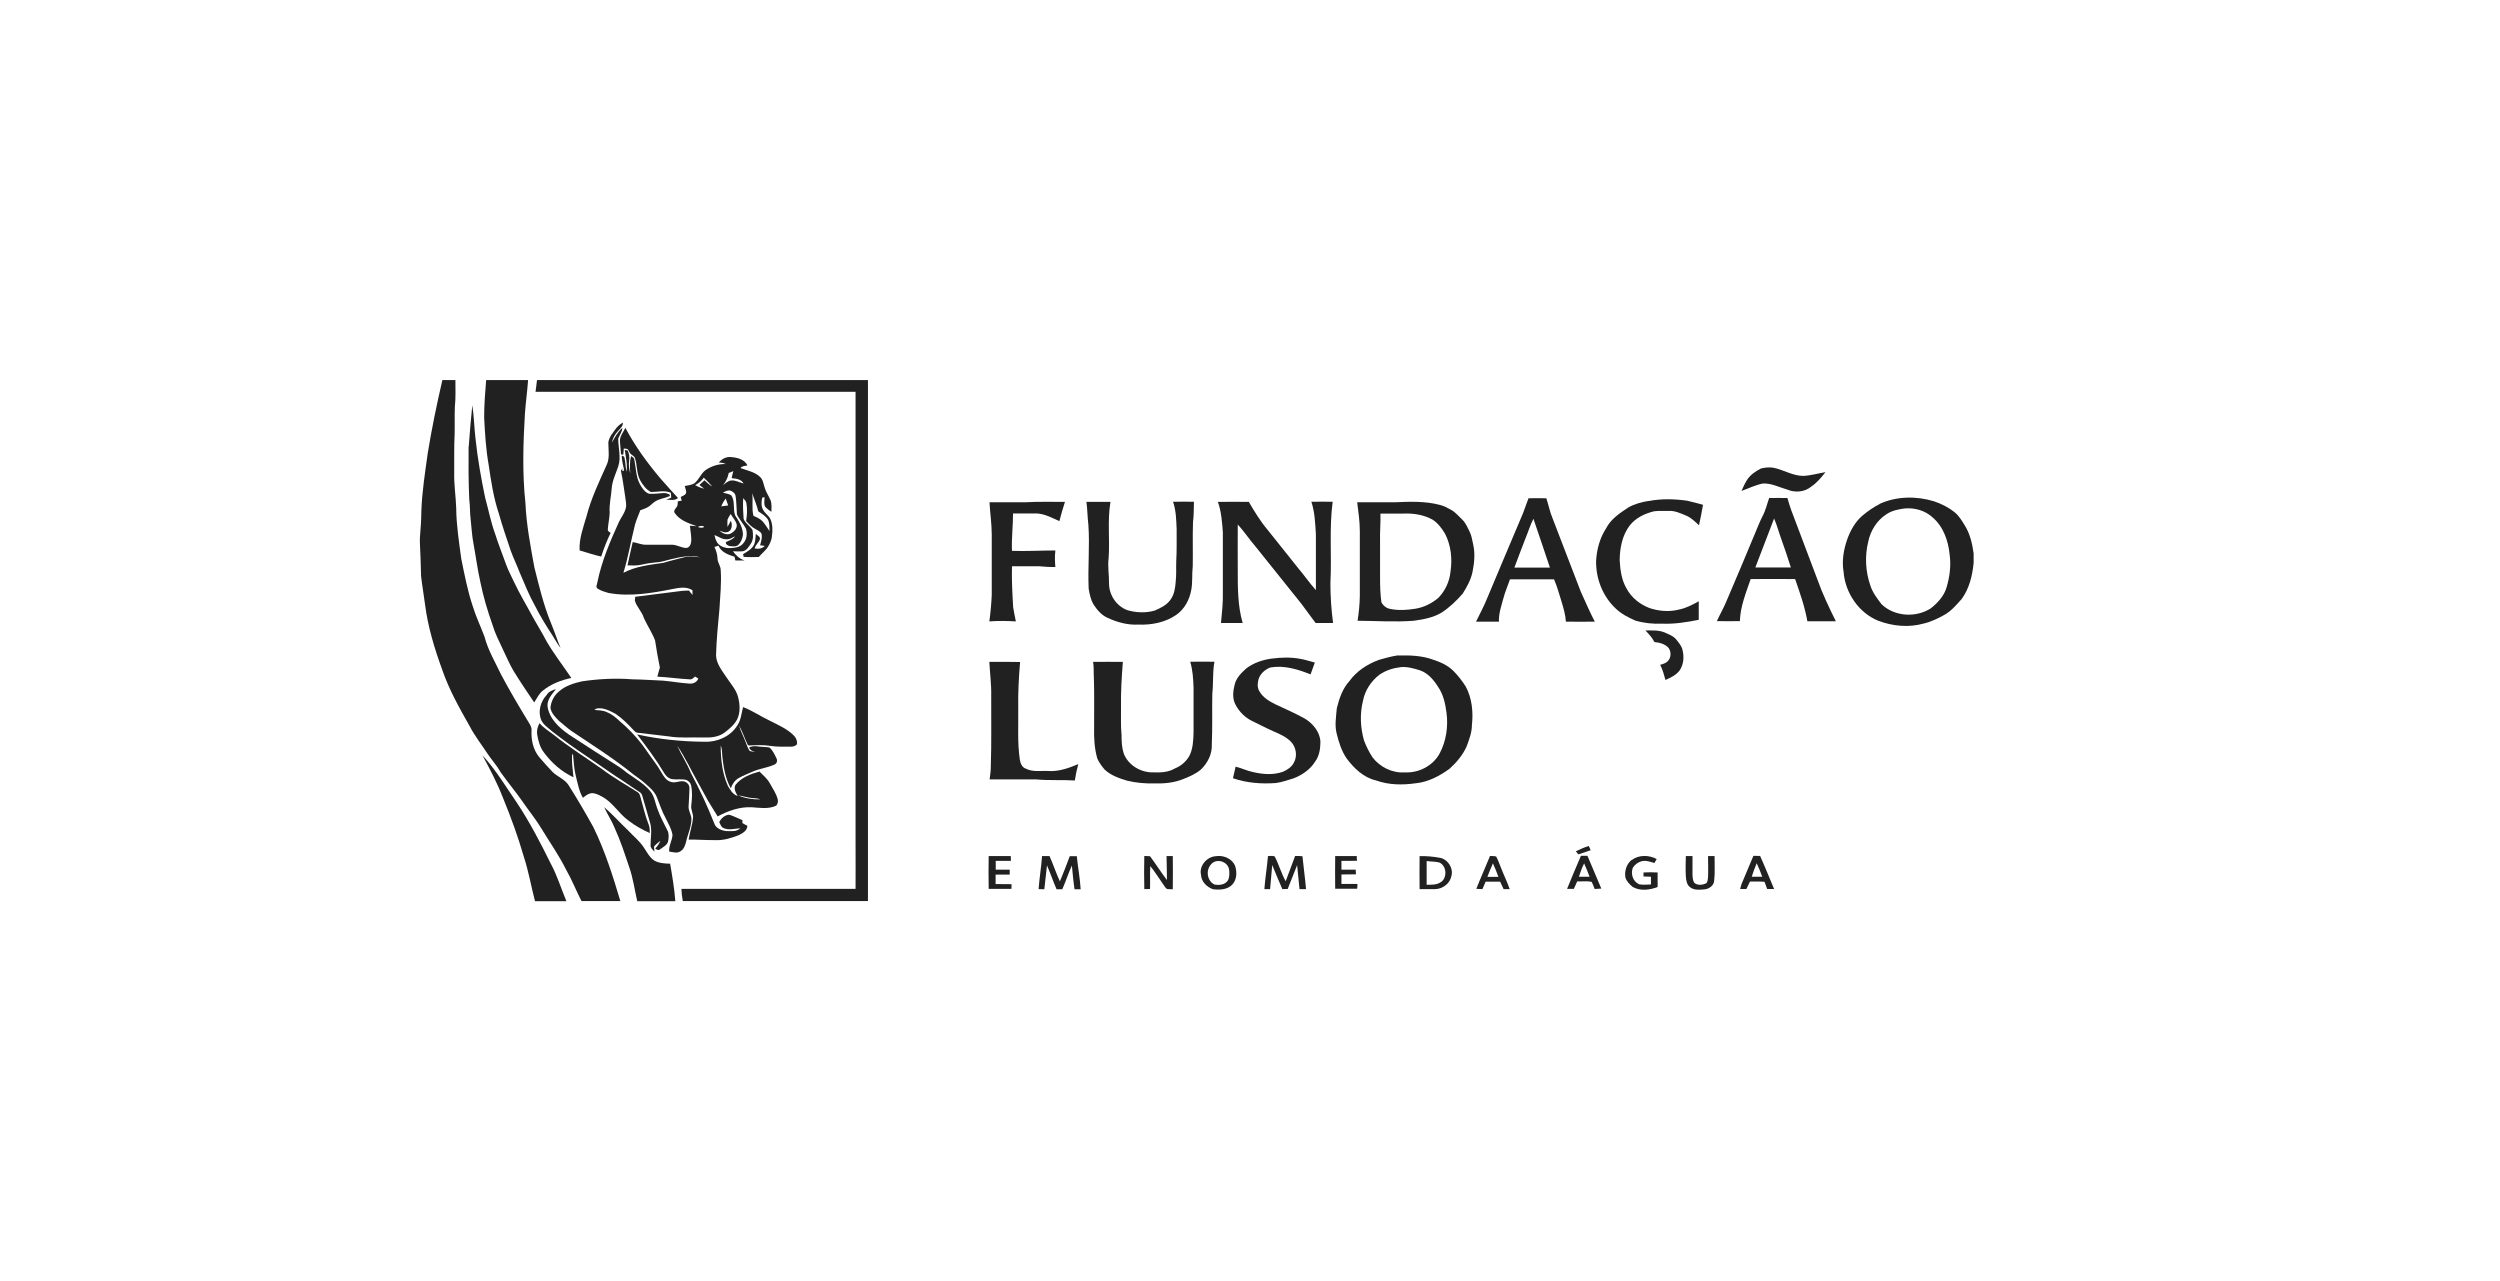<?xml version="1.0" encoding="UTF-8"?> <svg xmlns="http://www.w3.org/2000/svg" id="Layer_1" data-name="Layer 1" viewBox="0 0 187.8 96.25"><path d="m33.23,28.55h.98c0,.66.03,1.33-.04,1.99-.03.71,0,1.43-.02,2.14-.05.95-.02,1.91-.03,2.86-.02.88.12,1.74.15,2.62.01,1.28.21,2.54.38,3.81.24,1.19.47,2.38.85,3.53.24.8.61,1.56.9,2.34.26,1,.8,1.9,1.24,2.83.61,1.15,1.27,2.27,1.95,3.39.14.25.36.5.34.81-.04.71.12,1.46.58,2.01.32.37.64.74.98,1.09.37.38.93.55,1.22,1.01.65,1.03,1.27,2.08,1.86,3.15.87,1.78,1.47,3.67,2.03,5.56h-2.92c-.4-.79-.73-1.62-1.17-2.39-.53-1.06-1.21-2.02-1.82-3.03-.43-.72-.97-1.37-1.44-2.06-.52-.74-1.1-1.44-1.63-2.18-.27-.49-.65-.9-.96-1.36-.46-.7-.99-1.37-1.38-2.12-.78-1.38-1.57-2.78-2.08-4.29-.57-1.57-1.06-3.18-1.27-4.84-.09-.72-.22-1.43-.3-2.15-.02-.84-.05-1.68-.09-2.52v-.31c.05-.68.11-1.36.11-2.03.05-1.46.28-2.91.48-4.36.3-1.85.68-3.68,1.1-5.5" style="fill: #212121;"></path><path d="m36.52,28.55h3.15c-.06.85-.18,1.7-.24,2.55-.13,2.22-.2,4.46.04,6.68.07,1.63.38,3.24.67,4.83.35,1.39.68,2.79,1.22,4.12.27.64.48,1.31.75,1.95-.21-.27-.38-.57-.56-.87-.49-.75-.96-1.5-1.36-2.3-.45-.8-.79-1.66-1.15-2.5-.21-.55-.47-1.08-.67-1.63-.31-.93-.63-1.84-.89-2.78-.4-1.19-.59-2.43-.77-3.67-.21-1.18-.28-2.37-.34-3.56,0-.94.07-1.88.15-2.82" style="fill: #212121;"></path><path d="m40.34,28.55h24.86v39.14h-13.91c-.06-.31-.09-.62-.1-.92,4.36,0,8.72,0,13.08,0,.01-1.12,0-2.24,0-3.37,0-11.32,0-22.65,0-33.97-7.51,0-15.03,0-22.54,0-.5,0-1,0-1.5,0,.04-.29.07-.58.11-.87" style="fill: #212121;"></path><path d="m35.21,33.56c.08-1.04.16-2.08.27-3.12.13.83.14,1.67.24,2.51.16,1.5.42,2.98.73,4.46.25.89.42,1.81.74,2.68.25.81.58,1.6.86,2.4.15.41.37.8.55,1.2.43.92.96,1.79,1.44,2.69.33.6.7,1.18,1.01,1.78.56.97,1.25,1.85,1.87,2.77-.77.16-1.53.45-2.14.95-.3.23-.45.59-.65.89-.53-.78-1.06-1.57-1.56-2.38-.3-.51-.53-1.07-.79-1.6-.28-.6-.59-1.2-.78-1.84-.37-1.05-.69-2.11-.91-3.2-.22-.96-.34-1.94-.52-2.9-.12-.59-.14-1.2-.21-1.79-.07-.52-.04-1.04-.11-1.55-.06-1.31-.06-2.63-.05-3.94" style="fill: #212121;"></path><path d="m45.96,32.63c.22-.33.45-.69.83-.88.02.27-.21.44-.36.62-.24.25-.4.56-.47.89.22-.4.44-.81.79-1.12-.01.3-.21.54-.31.81,0,.7.23,1.41,0,2.09-.18.55-.45,1.07-.49,1.66-.04.6-.2,1.2-.15,1.8-.01.43-.12.85-.14,1.27-.03.14.13.19.21.26-.28.58-.51,1.17-.71,1.78-.55-.12-1.08-.31-1.62-.46-.05-.89.28-1.73.52-2.57.34-1.33.94-2.57,1.5-3.83.25-.5.15-1.08.14-1.62-.02-.26.13-.48.24-.7" style="fill: #212121;"></path><path d="m46.99,32.16c.72,1.36,1.63,2.61,2.62,3.78.44.49.87.99,1.32,1.47-.24.22-.58.12-.88.13.12-.05.24-.1.37-.15-.01-.13,0-.26-.04-.38-.47-.2-.99-.05-1.48-.05-.36-.18-.6-.52-.8-.86-.29-.52-.22-1.14-.4-1.69-.06-.16-.24-.22-.35-.34-.07-.1-.12-.21-.19-.32-.09-.05-.2-.04-.3-.06-.01.16-.02.31-.04.47-.04,0-.13-.02-.17-.03-.03-.32-.06-.64-.08-.97-.03-.38.25-.68.4-1.01" style="fill: #212121;"></path><path d="m52.43,39.59c.14.06.33.08.47,0-.07-.13-.38-.09-.47,0m2.22-.58c-.02.19,0,.38,0,.57.08-.15.16-.31.25-.46.15.3.08.82-.31.86-.19.04-.36-.07-.54-.11.21.19.51.33.8.23.27-.13.54-.38.49-.71-.08-.3-.31-.52-.45-.78-.08.13-.17.25-.22.4m-.49-.97c.18-.02.35-.04.52-.07-.06-.18-.12-.35-.18-.52-.15.18-.26.38-.34.6m2.32-1.05c.09.58-.05,1.18.1,1.75.25.11.51.22.7.43.19.22.34.47.5.71,0-.29.02-.59-.11-.85-.17-.28-.46-.45-.73-.63-.11-.48-.32-.94-.47-1.41m-2.2,0c.22.08.47.08.66.23.28.44.1,1.01.27,1.48.29.44.59.92.59,1.47-.04.26-.13.53-.32.72-.16.2-.45.14-.68.12-.13-.03-.36-.16-.26-.31.24-.11.51-.19.67-.42-.2.08-.38.23-.6.22-.35.03-.64-.2-.95-.32.05.25.13.52.32.7.25.23.61.31.95.28.33-.02.72-.09.92-.39.25-.29.28-.7.18-1.06-.19-.38-.5-.69-.68-1.07-.04-.46-.03-.93-.1-1.39-.04-.21-.22-.35-.41-.41-.2-.04-.38.07-.55.16m-2.08-.57c.21.12.43.22.68.27-.12-.1-.24-.19-.36-.28.13-.12.25-.23.38-.35.19.18.38.35.6.48-.2-.24-.43-.46-.65-.68-.17.24-.39.43-.65.56m2.52-.9c-.06.34-.22.65-.43.92.19-.16.38-.35.64-.37.32-.02.6.16.91.23-.18-.33-.57-.37-.9-.4.03-.18.08-.35.13-.53-.12.05-.24.1-.35.14m-7.83-1.72c.06,0,.17.01.23.02.13.24.16.51.12.78-.05.32,0,.65.09.96-.04-.44-.06-.88.06-1.31.1.07.23.13.24.27.13.62.11,1.29.43,1.86.16.28.35.58.67.7.35.02.7-.02,1.05-.05.19-.02.37.03.53.13,0,.03-.03.08-.03.1-.36.16-.78.19-1.1.41-.19.12-.34.31-.54.42-.18.1-.37.16-.56.23-.12.35-.29.69-.39,1.05-.31,1.21-.51,2.45-.88,3.65.92-.49,1.98-.6,3-.75.52-.16,1.05-.28,1.57-.42.39-.11.8-.03,1.19,0-.75-.21-1.51,0-2.24.16-.28.06-.55.17-.84.2-.43.04-.86.09-1.28.19-.36.09-.72.07-1.09.06.12-.59.26-1.17.39-1.75.33.05.64.2.98.2.66,0,1.32,0,1.98,0,.36,0,.68.23,1.04.24.24.01.36-.24.39-.44.04-.41-.06-.82-.09-1.23.17.02.34.03.51.04-.6-.22-1.28-.44-1.65-.99-.12-.16.04-.31.13-.44.11-.12.08-.29.1-.44.09-.02.19-.04.29-.05-.02-.09-.04-.19-.07-.28.15-.09.38-.14.41-.34,0-.16-.08-.32-.11-.48.23-.05.48-.07.7-.19.36-.26.49-.72.84-.99.45-.32.99-.49,1.54-.47-.16-.09-.35-.11-.53-.12.23-.25.53-.43.88-.41.48.03,1.05.16,1.28.63-.18.05-.41.03-.52.2.5.19,1.06.28,1.46.66.24.21.26.55.36.83.1.33.3.61.43.92.11.28.07.59.07.88-.17-.12-.34-.23-.47-.39-.12-.22-.04-.48-.05-.72-.04.01-.13.04-.17.05-.07.3-.09.63.06.9.13.26.39.41.53.66.2.4.2.87.14,1.31-.02.33-.18.64-.36.91-.19.24-.43.44-.63.67-.38.01-.76.02-1.14-.01,0-.05-.03-.15-.04-.2.31-.19.66-.38.83-.72.11-.25.09-.53.13-.8.11.11.33.19.31.38-.08.27-.34.43-.4.71.28.05.56.02.76-.19-.12-.02-.24-.03-.35-.05.07-.28.17-.56.11-.85-.08-.2-.3-.27-.46-.37-.28-.14-.49-.37-.7-.6.07-.44.1-.9.02-1.34-.02-.16-.15-.26-.24-.38-.03.52-.01,1.04.03,1.55.12.35.48.53.67.84.05.34.08.72-.12,1.02-.15.23-.31.52-.61.58-.25.03-.5,0-.74,0,.22.31.51.58.87.69-.23,0-.46,0-.69,0-.02-.09-.04-.19-.06-.28-.47-.14-1-.34-1.21-.83-.1.03-.2.06-.3.1.13.27.22.56.23.86,0,.31.24.56.24.87.07.96-.04,1.92-.09,2.88-.11,1.18-.23,2.36-.26,3.54.03.63.44,1.12.77,1.62.31.48.73.92.88,1.48.14.54.19,1.14-.05,1.67-.21.42-.59.74-.96,1.02-.46.35-1.07.39-1.62.37-.85-.03-1.71.06-2.55-.08-.79-.09-1.58-.19-2.37-.28-.14,0-.22-.12-.31-.21-.41-.44-.84-.87-1.34-1.21-.44-.23-.93-.5-1.45-.39-.04.02-.1.07-.14.1.31.03.63.02.92.16.56.21.96.69,1.41,1.06.62.58,1.18,1.22,1.65,1.93.34.51.74.98,1.04,1.52.17.29.36.63.71.73.3.12.61-.07.92-.04.26.01.51.25.49.52,0,.44-.04.88-.06,1.32-.04.32.16.6.21.92.02.63-.28,1.21-.41,1.82-.07.26-.17.54-.42.68-.25.18-.57.05-.84.02-.04-.43.22-.82.25-1.24-.07-.47-.33-.88-.53-1.3-.27-.49-.43-1.01-.64-1.53-.17-.43-.53-.74-.86-1.03-.3-.27-.63-.49-.95-.73-1.47-1.19-3.07-2.19-4.63-3.24-.32-.23-.61-.5-.92-.75-.27-.27-.57-.57-.64-.97.04-.47.26-.92.62-1.22.48-.44,1.13-.64,1.76-.78,1.24-.18,2.51-.25,3.76-.15.77.01,1.55.07,2.32.1.66.06,1.32.18,1.98.22.28.03.56-.1.67-.38-.08-.05-.16-.1-.25-.15-.12.11-.24.25-.42.21-.8-.04-1.6-.16-2.41-.2.05-.23.13-.45.19-.68-.14-.68-.26-1.36-.36-2.04-.22-.58-.58-1.11-.84-1.68-.14-.48-.54-.83-.68-1.31,0-.1.02-.19.03-.29,1.16-.14,2.32-.29,3.48-.44.18-.02.37-.02.55-.03.09.11.18.22.27.33,0-.12,0-.24,0-.35-.45-.3-1.02-.19-1.51-.09-1.58.31-3.21.59-4.81.29-.27-.08-.56-.16-.8-.32-.19-.11-.03-.34-.02-.5.32-1.57.95-3.05,1.61-4.5.16-.34.41-.64.51-1.01.09-.28,0-.58-.03-.87-.11-.66-.18-1.33-.33-1.99.05-.07.11-.14.16-.21-.06.06-.11.3.04.24.04-.09.04-.18,0-.27-.02-.09-.04-.18-.06-.27-.04-.21-.08-.41-.07-.62.1.03.21.08.21.2.07.34.07.69.14,1.02.09-.54-.05-1.07-.12-1.6" style="fill: #212121;"></path><path d="m132.29,35.19c.29-.07.6-.1.89-.06.77.14,1.46.61,2.26.62.57-.02,1.12-.19,1.69-.28-.32.4-.65.81-1.08,1.09-.5.42-1.23.46-1.81.21-.6-.17-1.18-.48-1.81-.45-.56.11-1.08.37-1.61.56.12-.27.24-.54.4-.8.25-.41.67-.69,1.09-.9" style="fill: #212121;"></path><path d="m114.58,40.48c-.27.72-.56,1.43-.82,2.16.89,0,1.78,0,2.67,0-.4-1.23-.83-2.45-1.24-3.67-.25.49-.4,1.01-.61,1.51m.24-3.05c.45-.01.9-.01,1.34,0,.17.5.26,1.02.47,1.51.71,1.83,1.41,3.68,2.12,5.51.34.75.67,1.51,1.05,2.25-.72.01-1.45,0-2.17,0-.03-.5-.17-.98-.31-1.45-.18-.58-.34-1.17-.58-1.73-1.1,0-2.21,0-3.31,0-.17.48-.37.95-.5,1.44-.15.57-.36,1.14-.33,1.74-.58,0-1.15,0-1.72,0,.28-.59.6-1.16.84-1.77.9-2.12,1.78-4.26,2.69-6.38.14-.37.27-.75.41-1.12" style="fill: #212121;"></path><path d="m133.27,38.95c-.47,1.23-.94,2.45-1.41,3.68.89,0,1.78,0,2.67,0-.22-.71-.46-1.41-.71-2.11-.19-.52-.33-1.06-.55-1.57m-.34-1.54c.45,0,.89-.01,1.34,0,.09.31.18.62.29.92.66,1.73,1.31,3.46,1.96,5.19.38,1.08.88,2.12,1.39,3.15-.71,0-1.42,0-2.14,0-.19-1.09-.56-2.13-.92-3.17-1.11,0-2.23-.02-3.34,0-.35,1.03-.78,2.06-.81,3.16-.58.01-1.15,0-1.73,0,.23-.51.52-1,.73-1.52.74-1.71,1.45-3.43,2.17-5.15.17-.41.33-.82.53-1.21.24-.44.34-.93.51-1.4" style="fill: #212121;"></path><path d="m143.03,38.2c-.46.07-.93.16-1.32.43-.72.46-1.2,1.24-1.37,2.07-.27,1.09-.2,2.26.17,3.31.17.52.51.96.84,1.39.97.92,2.57,1.02,3.69.3.52-.41,1.01-.94,1.19-1.59.23-.78.34-1.61.23-2.43-.1-1.04-.47-2.12-1.28-2.81-.57-.53-1.38-.75-2.14-.67m-1.86-.34c1.28-.59,2.77-.61,4.11-.2.56.19,1.09.46,1.55.83.31.25.52.6.73.94.41.64.59,1.4.69,2.15v.7c-.09.96-.33,1.94-.9,2.72-.39.43-.77.89-1.28,1.18-.5.28-1.01.53-1.57.66-1.12.32-2.34.2-3.42-.21-1.47-.6-2.48-2.1-2.6-3.67-.14-.82,0-1.66.27-2.43.24-.68.6-1.33,1.15-1.8.4-.33.82-.63,1.28-.86" style="fill: #212121;"></path><path d="m123.84,37.64c.95-.19,1.93-.16,2.88-.03.41.09.81.2,1.21.31-.1.52-.18,1.03-.3,1.54-.29-.27-.58-.56-.95-.72-.43-.18-.87-.39-1.34-.36-.37.01-.74-.02-1.1.03-.69.17-1.38.5-1.82,1.07-.56.74-.74,1.69-.75,2.6.04.73.14,1.48.51,2.12.36.68.99,1.19,1.71,1.47.73.25,1.53.31,2.28.11.52-.11.98-.36,1.44-.61,0,.46,0,.93,0,1.39-.91.18-1.82.33-2.75.29-.68.03-1.36-.04-2.01-.23-.53-.23-1.05-.5-1.47-.9-.98-.91-1.51-2.26-1.48-3.6.05-.85.28-1.71.75-2.43.35-.69,1.01-1.13,1.64-1.55.47-.28,1.01-.42,1.55-.51" style="fill: #212121;"></path><path d="m74.34,37.73c.9,0,1.81,0,2.71,0,.98-.06,1.97-.02,2.95-.03-.16.48-.29.96-.42,1.45-.55-.25-1.11-.56-1.73-.58-.58,0-1.17,0-1.75,0,0,.94-.12,1.87-.08,2.81,1.09.04,2.17-.03,3.26-.03-.05.41-.04.83,0,1.24-.4.02-.79-.02-1.19-.05-.69,0-1.38,0-2.07,0-.03,1.03.03,2.06.09,3.09.05.35.14.7.2,1.05-.66-.04-1.33-.05-1.99,0,.09-.66.15-1.32.18-1.99,0-1.51,0-3.02,0-4.54,0-.82-.13-1.63-.17-2.44" style="fill: #212121;"></path><path d="m81.59,37.7c.61,0,1.22,0,1.83,0-.24,1.4-.04,2.83-.14,4.24-.08.63.04,1.26.03,1.89,0,.86.55,1.69,1.36,2,.67.2,1.39.23,2.06.04.44-.19.9-.4,1.19-.81.29-.39.37-.9.4-1.38.06-.51.02-1.02.04-1.54.05-.79.02-1.59.03-2.38-.03-.69-.04-1.4-.27-2.07.52,0,1.04-.01,1.57,0-.02.5,0,1.01-.07,1.51-.04,1.11,0,2.22-.02,3.33-.07.59,0,1.19-.11,1.78-.13.74-.51,1.45-1.13,1.88-.82.57-1.86.77-2.85.73-.79.04-1.58-.17-2.29-.5-.46-.2-.8-.59-1.07-1.01-.22-.36-.3-.79-.37-1.2-.07-1.59.09-3.19-.02-4.78-.07-.58-.07-1.17-.15-1.75" style="fill: #212121;"></path><path d="m91.47,37.7c.78,0,1.56-.01,2.34,0,.43.73.87,1.46,1.42,2.11.76.96,1.53,1.91,2.29,2.87.46.54.86,1.13,1.33,1.65,0-1.39,0-2.79,0-4.18-.05-.83-.08-1.67-.34-2.46.53,0,1.06-.01,1.6,0-.27,2.03-.06,4.08-.17,6.12,0,1,.07,2,.2,2.99-.44,0-.88,0-1.31,0-.36-.47-.7-.95-1.05-1.42-1.15-1.45-2.32-2.88-3.47-4.33-.46-.53-.85-1.13-1.33-1.65-.01,1.13,0,2.25,0,3.38,0,1.35-.01,2.72.37,4.02-.54,0-1.09,0-1.63,0,.07-.76.16-1.52.14-2.28,0-1.51,0-3.03,0-4.54-.06-.77-.11-1.56-.38-2.3" style="fill: #212121;"></path><path d="m103.7,38.58c.02.69-.05,1.38-.03,2.07,0,.93,0,1.86,0,2.78,0,.61.02,1.21.1,1.81.13.25.37.45.65.5.62.13,1.26.09,1.89-.01.64-.1,1.25-.4,1.74-.82.51-.52.84-1.23.91-1.96.15-.96.04-1.99-.41-2.86-.24-.4-.53-.79-.93-1.05-.66-.37-1.43-.49-2.17-.46-.58,0-1.17,0-1.75,0m-1.76-.85c.96,0,1.91,0,2.87,0,1.12-.05,2.26-.09,3.36.2.29.07.56.22.82.36.34.18.57.48.85.74.26.24.39.58.55.89.16.31.2.66.28,1,.15.67.08,1.36-.05,2.02-.12.6-.42,1.14-.74,1.65-.47.54-.99,1.04-1.59,1.43-.63.38-1.37.51-2.08.61-1.41.11-2.82.01-4.23,0,.1-.62.16-1.24.17-1.87,0-1.62,0-3.24,0-4.85,0-.74-.11-1.47-.2-2.2" style="fill: #212121;"></path><path d="m123.6,47.36c.49,0,1.01-.04,1.47.16.3.14.63.25.84.51.19.24.41.48.48.79.13.52.09,1.11-.23,1.56-.26.34-.67.53-1.05.7-.11-.39-.21-.78-.4-1.14.2-.06.42-.11.57-.27.26-.26.27-.7.07-.99-.27-.31-.68-.41-1.07-.45-.17-.33-.42-.61-.68-.87" style="fill: #212121;"></path><path d="m105.16,50.13c-.54.06-1.08.24-1.53.55-.63.48-1.09,1.18-1.24,1.95-.25.99-.2,2.04.08,3.01.17.44.38.87.64,1.26.56.73,1.49,1.19,2.42,1.12,1.04.06,2.11-.49,2.61-1.41.5-.93.66-2.04.52-3.08-.09-.68-.24-1.37-.63-1.93-.33-.53-.77-1.05-1.38-1.25-.48-.15-.98-.29-1.48-.23m-.16-.88c.87-.02,1.77,0,2.6.3.56.18,1.12.42,1.55.84.36.36.68.77.95,1.2.47.88.57,1.91.46,2.89,0,.56-.21,1.09-.4,1.61-.29.64-.75,1.19-1.27,1.66-.75.55-1.61,1.01-2.56,1.1-.99.14-2.02.13-2.96-.21-.94-.21-1.68-.92-2.23-1.67-.38-.56-.58-1.21-.74-1.86-.16-.62-.04-1.26.01-1.89.18-.73.43-1.48.95-2.05.54-.75,1.35-1.27,2.21-1.59.47-.13.95-.27,1.44-.34" style="fill: #212121;"></path><path d="m95.57,49.47c.69-.09,1.4-.11,2.09.02.38.06.74.19,1.11.28-.1.3-.21.59-.32.89-.95-.38-1.98-.7-3.02-.52-.46.17-.88.58-.93,1.09-.05.24-.02.51.12.72.26.45.73.73,1.19.96.74.34,1.48.67,2.19,1.06.62.37,1.15,1,1.19,1.74,0,.53-.08,1.09-.41,1.52-.37.59-.97.99-1.61,1.24-.44.13-.87.29-1.32.35-1.09.08-2.2,0-3.23-.36.07-.29.14-.58.2-.87.45.11.87.32,1.32.41.73.17,1.5.23,2.22-.02.33-.14.66-.35.83-.68.29-.5.18-1.18-.22-1.59-.36-.36-.83-.57-1.3-.77-.55-.24-1.07-.52-1.61-.78-.53-.25-.97-.7-1.24-1.21-.26-.47-.2-1.03-.07-1.53.12-.5.5-.87.86-1.2.56-.43,1.25-.66,1.94-.75" style="fill: #212121;"></path><path d="m74.32,49.72c.77,0,1.54-.01,2.31.01-.1,1.16-.16,2.32-.14,3.49.02,1.28-.07,2.57.12,3.84.04.27.16.59.45.68.54.28,1.16.14,1.74.18.77.04,1.5-.23,2.2-.52-.11.41-.2.82-.26,1.23-.96-.06-1.93.01-2.89-.08-1.17,0-2.34,0-3.51,0,.05-.34.09-.68.09-1.02.06-1.75.02-3.5.03-5.26.02-.85-.1-1.7-.14-2.55" style="fill: #212121;"></path><path d="m82.09,49.72c.75,0,1.51-.01,2.26,0-.09,1.13-.16,2.27-.14,3.41.01.69-.03,1.38.04,2.07,0,.47.02.94.16,1.39.34.91,1.32,1.47,2.27,1.43.54.02,1.09-.01,1.57-.29.45-.18.83-.5,1.08-.92.29-.54.31-1.18.33-1.78,0-1.11,0-2.23,0-3.34-.02-.66-.06-1.34-.25-1.98.61-.02,1.21,0,1.82,0-.15.78-.07,1.59-.16,2.38-.03,1.27.02,2.55-.04,3.82.04.71-.3,1.39-.8,1.88-.4.35-.9.56-1.39.75-.66.26-1.38.33-2.08.31-.71.02-1.42-.04-2.11-.21-.6-.18-1.22-.4-1.68-.84-.21-.25-.41-.52-.54-.82-.22-.76-.26-1.56-.24-2.34-.01-1.35.03-2.71-.03-4.06,0-.29,0-.58-.05-.87" style="fill: #212121;"></path><path d="m41.08,52.18c.16-.24.42-.34.68-.41-.29.38-.67.77-.63,1.29.13.92.86,1.6,1.59,2.11,1.27.83,2.54,1.65,3.82,2.46.19.12.36.27.54.41.6.43,1.26.8,1.74,1.36.35.39.39.93.58,1.4.19.55.48,1.05.73,1.57.13.23.11.51.07.76-.03.34-.39.5-.63.68-.12.1-.26,0-.35-.07.16-.17.3-.36.39-.58-.17.13-.34.27-.48.43,0,.13.02.25.03.38-.13-.13-.3-.27-.29-.48,0-.54.12-1.1-.02-1.63-.2-.68-.4-1.36-.59-2.04-.03-.14-.1-.26-.23-.33-1.34-.88-2.67-1.78-3.99-2.7-.87-.58-1.72-1.19-2.54-1.83-.29-.26-.65-.48-.83-.84-.29-.65-.07-1.43.41-1.93" style="fill: #212121;"></path><path d="m55.46,59.75c.51.23,1.09.31,1.65.3-.19-.09-.4-.08-.6-.1-.36-.03-.69-.15-1.05-.2m.37-6.63c.7.27,1.32.7,2,1.02.6.31,1.24.58,1.74,1.05.2.18.34.45.3.72-.11.14-.3.18-.47.18-.51,0-1.03.02-1.54-.06-.46-.07-.93-.06-1.4-.04-.09,0-.19.03-.28-.02-.24-.49-.4-1.01-.67-1.48.12.42.33.8.48,1.2.1.24.17.5.32.72.15.05.31.06.47.09-.21-.05-.42-.12-.51-.34.33-.2.71-.06,1.07-.05.16.02.34,0,.49.06.22.22.36.5.49.78.1.16.05.4-.13.48-.53.24-1.11.3-1.64.53-.36.16-.73.3-1.08.5-.28.17-.47.45-.57.76-.41-.73-.55-1.58-.64-2.4-.03-.27,0-.56-.12-.81,0,1.02.11,2.07.53,3.01.19.31.37.68.75.77-.16-.24-.32-.55-.17-.83.44-.56,1.14-.82,1.8-1,.28.28.6.54.79.9.21.38.47.75.58,1.18.05.17,0,.35-.11.48-.58.28-1.24.16-1.86.12-.89-.04-1.76.27-2.54.69-.31-.53-.67-1.04-.95-1.59-.41-.76-.84-1.51-1.23-2.27-.28-.49-.53-1-.86-1.45.31.69.74,1.32,1.02,2.03.66,1.23,1.25,2.5,1.76,3.79.11.38.53.54.88.59.36,0,.8.07,1.08-.21-.4.02-.83.16-1.22,0-.21-.06-.27-.29-.36-.46.14-.29.41-.53.74-.56.35.1.67.28,1,.41,0,.07,0,.14,0,.22.12.07.24.14.37.2,0,.38-.38.58-.68.72-.55.21-1.12.39-1.72.36-.67.01-1.34-.05-2.01-.04.08-.55.28-1.08.33-1.64.03-.32-.19-.62-.13-.95.06-.5.09-1.01-.02-1.5-.04-.18-.19-.32-.35-.39-.35-.09-.71-.01-1.06-.06-.28-.04-.49-.25-.62-.48-.6-1.01-1.31-1.95-2.02-2.88,1.67.37,3.37.54,5.07.55.95.04,1.94-.4,2.45-1.21.28-.4.31-.9.43-1.36" style="fill: #212121;"></path><path d="m40.53,54.32c.29.36.69.59,1.05.87,1.17.94,2.45,1.74,3.68,2.61.84.64,1.77,1.15,2.65,1.72.13.07.16.22.2.35.2.7.35,1.41.62,2.08.09.2.07.42.08.63-.56-.26-1.11-.55-1.6-.94-.74-.53-1.19-1.39-2.01-1.81-.22-.12-.44-.23-.69-.25-.28,0-.51.18-.72.35-.29-.48-.38-1.04-.52-1.58-.15-.56-.17-1.15-.23-1.73-.05.05-.07.1-.07.17-.03.54.07,1.07.11,1.6-.88-.41-1.63-1.07-2.21-1.85-.31-.39-.44-.9-.52-1.38-.04-.3.04-.6.19-.85" style="fill: #212121;"></path><path d="m36.22,56.72c1.02,1.09,1.78,2.38,2.62,3.6.96,1.45,1.76,2.99,2.53,4.55.49.9.78,1.89,1.18,2.83h-2.36c-.29-1.11-.48-2.25-.84-3.34-.43-1.5-.97-2.97-1.56-4.41-.43-1.12-.99-2.18-1.56-3.23" style="fill: #212121;"></path><path d="m45.37,60.62c.63.54,1.18,1.16,1.78,1.73.42.45.92.84,1.25,1.37.22.33.41.71.76.93.36.2.78.22,1.18.23.16.93.32,1.87.39,2.82h-2.86c-.2-.86-.31-1.74-.61-2.58-.33-.98-.65-1.97-1.08-2.91-.22-.55-.56-1.05-.8-1.59" style="fill: #212121;"></path><path d="m118.38,63.95c.31-.15.63-.3.97-.4.05.11.1.21.14.32-.31.1-.61.2-.92.31-.07-.08-.13-.15-.19-.22" style="fill: #212121;"></path><path d="m74.27,64.31c.55,0,1.1,0,1.66,0,0,.12,0,.24.01.36-.38,0-.76,0-1.14,0,0,.22,0,.44,0,.66.35,0,.7,0,1.05,0,0,.12,0,.24,0,.37-.35,0-.71,0-1.06,0,0,.24,0,.47,0,.71.4,0,.8,0,1.2.01,0,.12,0,.23-.01.35-.57,0-1.14,0-1.71,0-.02-.83-.01-1.66,0-2.49" style="fill: #212121;"></path><path d="m78.28,64.31c.19,0,.37,0,.56,0,.28.62.49,1.28.78,1.9.26-.63.51-1.26.74-1.89.18,0,.35,0,.53,0,.08.83.24,1.65.29,2.48-.15,0-.31,0-.46,0-.09-.59-.14-1.19-.2-1.78-.27.58-.46,1.2-.72,1.78-.15,0-.29,0-.43,0-.26-.59-.46-1.2-.72-1.79-.08.6-.12,1.2-.2,1.79-.14,0-.29,0-.43-.01.06-.83.2-1.65.26-2.48" style="fill: #212121;"></path><path d="m85.97,64.3c.14,0,.28.01.42.02.44.59.83,1.21,1.27,1.79,0-.6-.02-1.2-.03-1.8h.47c.01.83.01,1.66,0,2.49-.15,0-.29,0-.44-.02-.15-.11-.23-.3-.35-.45-.3-.42-.57-.87-.9-1.27-.04.57,0,1.15-.02,1.72-.14,0-.29,0-.43.01-.02-.83-.02-1.67,0-2.5" style="fill: #212121;"></path><path d="m91.39,64.69c-.35.05-.58.39-.65.71-.07.4.1.86.48,1.04.36.08.82.03,1.03-.32.12-.25.11-.54.08-.8-.06-.43-.53-.71-.95-.63m-.07-.37c.57-.1,1.21.16,1.46.69.16.47.16,1.05-.2,1.44-.37.39-.95.41-1.45.35-.46-.16-.88-.57-.9-1.08-.16-.67.43-1.35,1.09-1.4" style="fill: #212121;"></path><path d="m95.24,64.31c.17,0,.36-.05.52.03.31.6.49,1.27.82,1.86.24-.64.47-1.27.71-1.9.18,0,.37,0,.55.02.08.82.2,1.64.27,2.47-.16,0-.33,0-.49,0-.05-.6-.13-1.2-.18-1.8-.24.6-.47,1.2-.71,1.79-.13,0-.27,0-.4.01-.27-.6-.51-1.21-.76-1.81-.06.6-.1,1.2-.16,1.81-.14,0-.29,0-.43,0,.06-.83.2-1.65.27-2.48" style="fill: #212121;"></path><path d="m100.29,64.31c.54,0,1.08,0,1.63,0,0,.12,0,.23.02.35-.39.02-.78,0-1.17.01,0,.22,0,.44,0,.66.36,0,.71,0,1.07,0,0,.12.01.23.02.35-.36.01-.73,0-1.09.01,0,.24,0,.47,0,.71.4,0,.8,0,1.2,0,0,.12,0,.24-.02.36-.55,0-1.1,0-1.65,0-.01-.83-.01-1.66,0-2.49" style="fill: #212121;"></path><path d="m107.17,64.68c0,.59,0,1.19,0,1.78.34,0,.71.02,1.01-.16.56-.29.52-1.26-.06-1.51-.31-.08-.64-.06-.95-.11m-.52-.37c.53-.01,1.06.04,1.58.14.56.14.96.79.8,1.35-.1.56-.64.97-1.2.99-.4.01-.79,0-1.19,0-.01-.83-.01-1.66,0-2.49" style="fill: #212121;"></path><path d="m112.15,64.85c-.15.33-.28.68-.42,1.02.28,0,.56,0,.83,0-.12-.34-.26-.68-.41-1.01m-.22-.56c.15.01.31,0,.46.04.15.26.24.56.36.84.21.54.47,1.07.66,1.61-.15,0-.31,0-.46,0-.09-.19-.18-.37-.26-.56-.37,0-.73,0-1.09,0-.08.19-.16.37-.24.56-.15,0-.31-.01-.46-.02.33-.84.7-1.66,1.04-2.49" style="fill: #212121;"></path><path d="m118.62,65.86c.26,0,.53,0,.79,0-.13-.34-.26-.67-.41-1-.17.31-.27.66-.39.99m.15-1.56c.16,0,.33,0,.49,0,.35.82.7,1.64,1.04,2.46-.17.01-.33.02-.5.03-.07-.18-.13-.36-.22-.53-.35-.09-.73-.02-1.09-.04-.09.19-.17.37-.25.56-.17,0-.34,0-.51,0,.33-.83.69-1.66,1.04-2.48" style="fill: #212121;"></path><path d="m122.57,64.61c.54-.41,1.3-.39,1.88-.08-.06.1-.11.2-.17.3-.31-.09-.64-.22-.97-.13-.27.07-.5.25-.65.48-.18.47,0,1.03.47,1.25.29.05.59.02.89.01,0-.19,0-.38,0-.58-.19,0-.38-.01-.56-.02,0-.1,0-.2,0-.3.35-.02.71-.02,1.06,0,0,.37,0,.73,0,1.09-.59.23-1.29.32-1.87,0-.23-.19-.46-.42-.55-.71-.08-.48.08-1.01.47-1.33" style="fill: #212121;"></path><path d="m126.65,64.31c.16,0,.32,0,.49,0,0,.44,0,.88,0,1.32,0,.23.01.49.14.69.25.22.64.16.91.02.1-.13.1-.31.12-.47.02-.52,0-1.04,0-1.56.16,0,.33,0,.49,0-.01.61.04,1.22-.03,1.83-.01.38-.38.64-.73.67-.35.03-.74.08-1.05-.14-.28-.18-.33-.54-.35-.84-.03-.51-.01-1.01,0-1.52" style="fill: #212121;"></path><path d="m131.96,64.85c-.14.33-.26.67-.37,1.01.26,0,.53,0,.79,0-.13-.34-.26-.69-.42-1.02m-.23-.55c.16,0,.33,0,.49.01.37.82.7,1.65,1.05,2.48-.17,0-.35,0-.52,0-.07-.18-.14-.36-.2-.54-.36-.03-.73-.02-1.09-.02-.09.19-.18.37-.27.56-.16,0-.31,0-.47,0,.03-.12.06-.24.1-.36.3-.71.6-1.42.9-2.14" style="fill: #212121;"></path></svg> 